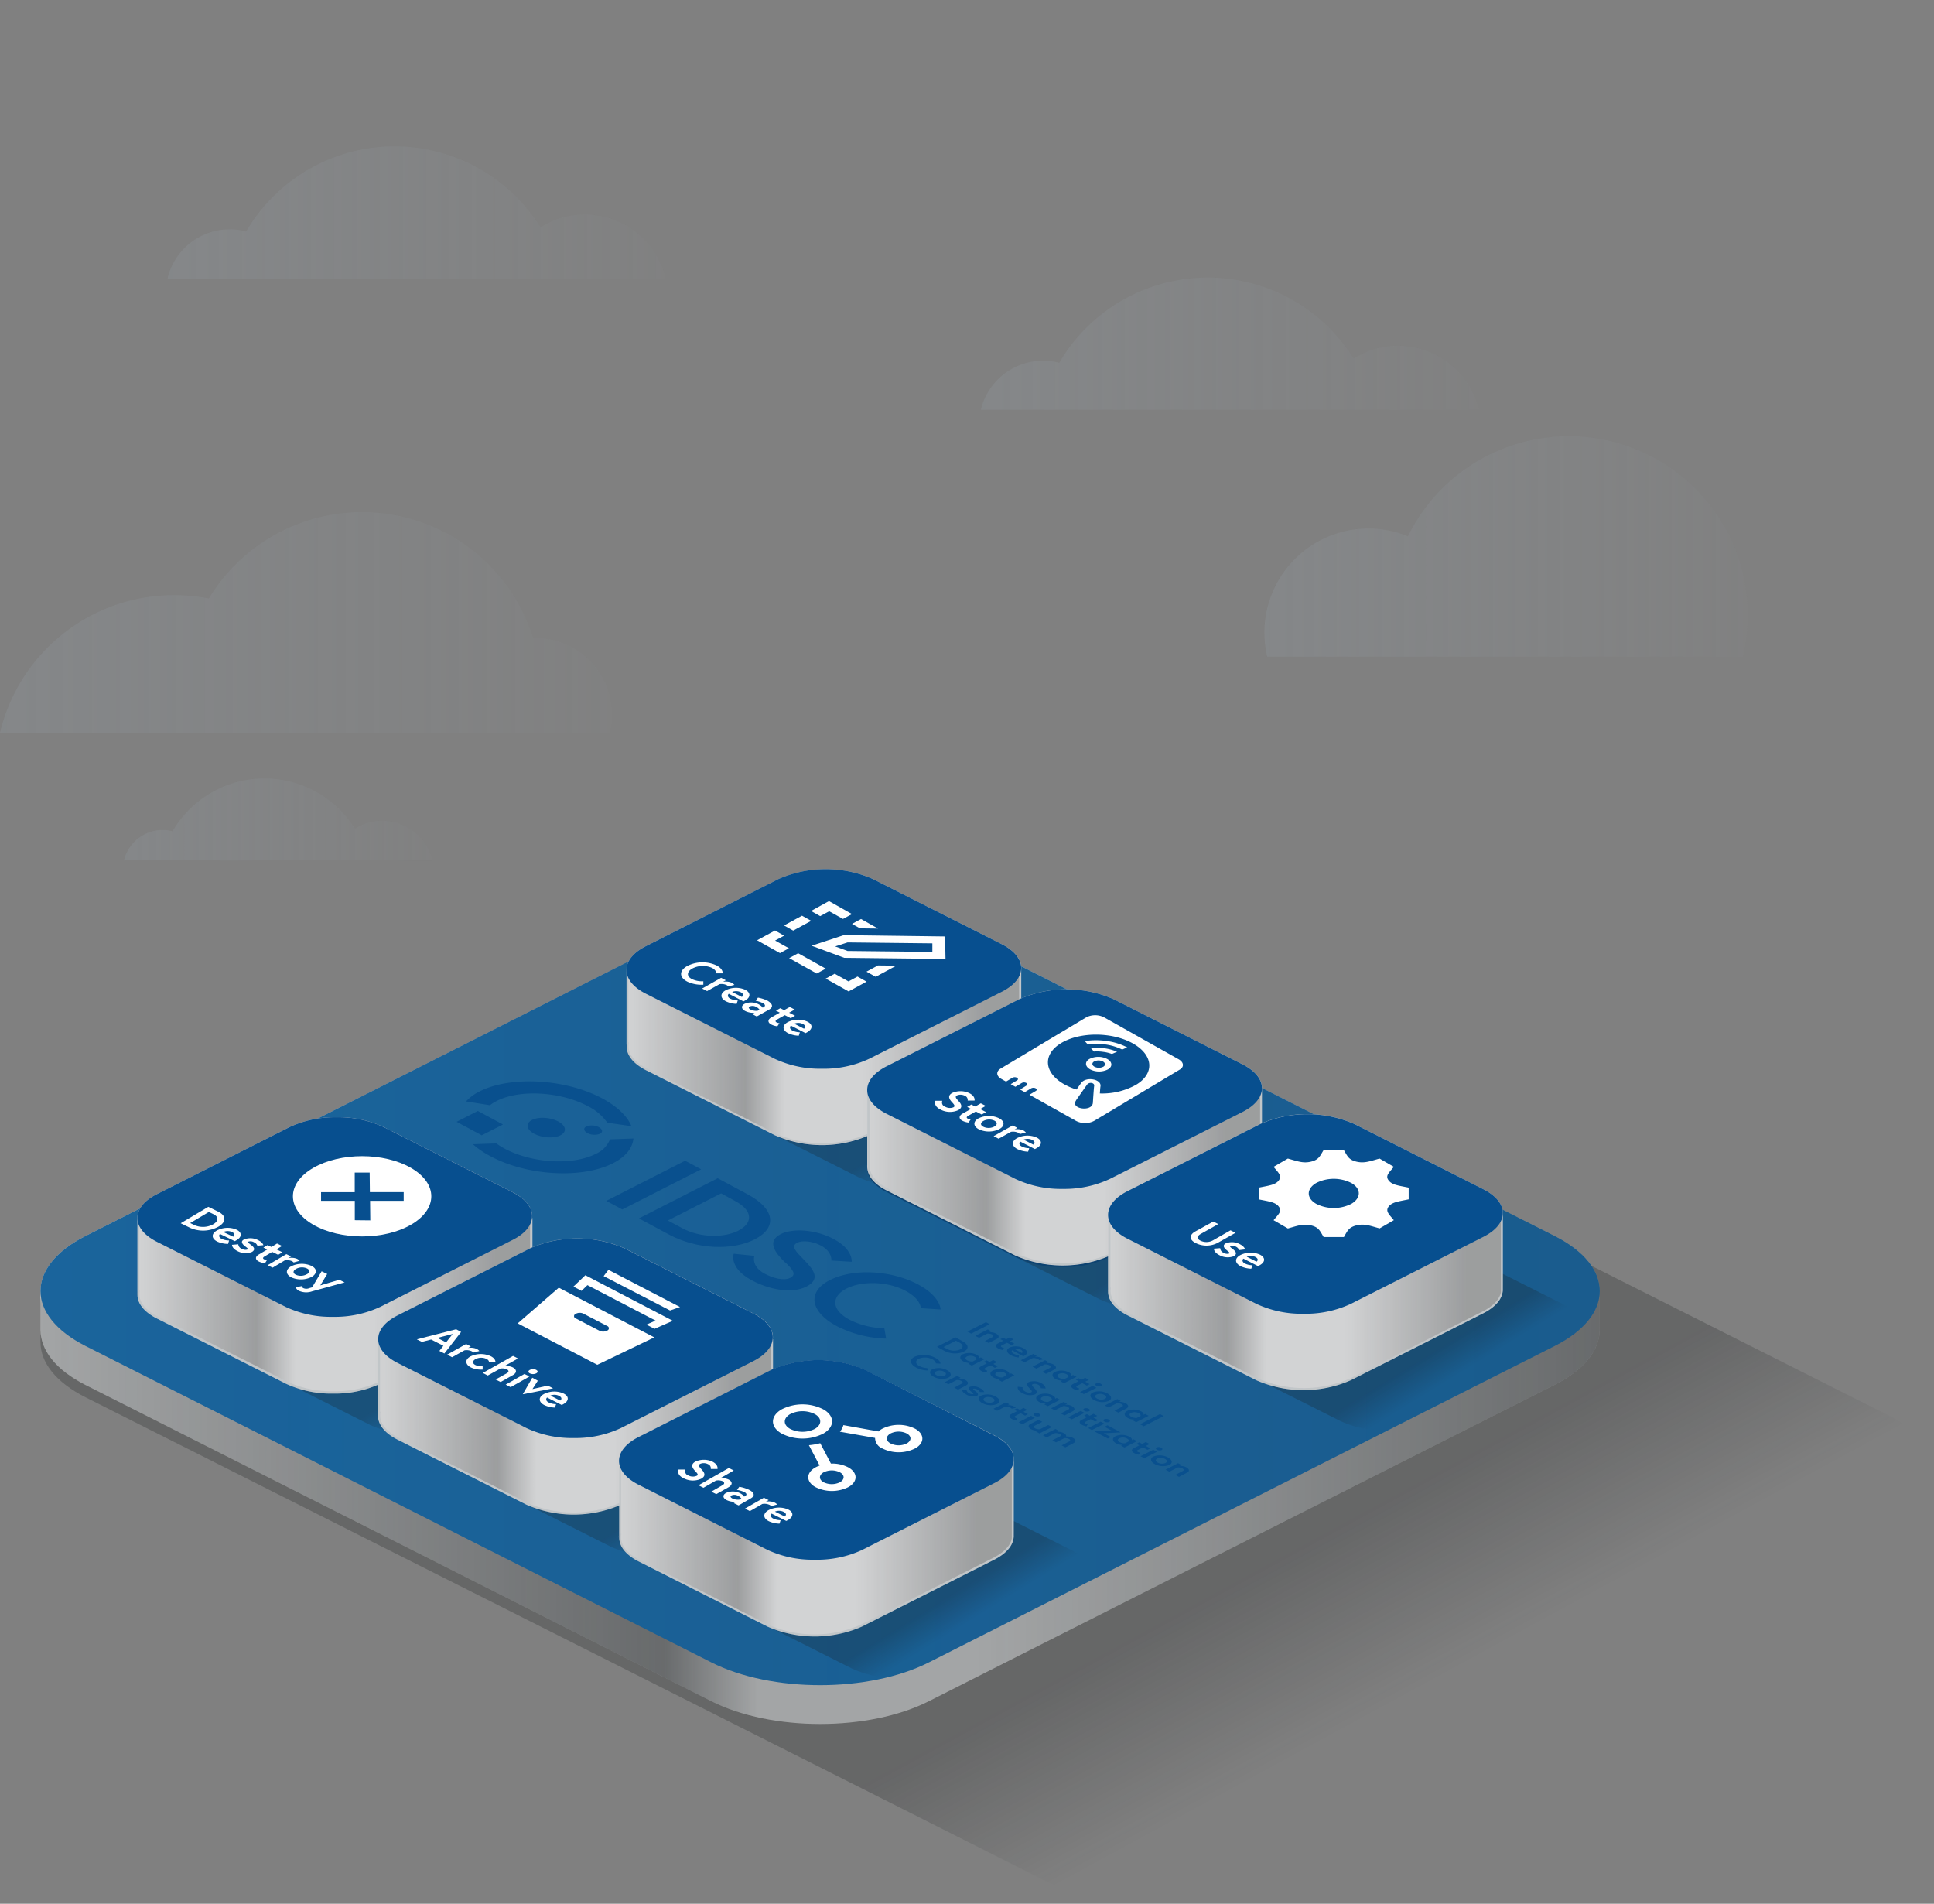 <svg xmlns="http://www.w3.org/2000/svg" xmlns:xlink="http://www.w3.org/1999/xlink" viewBox="0 0 560.52 551.7"><rect x="0" y="0" width="560.52" height="551.7" fill="#808080" stroke="none"/><defs><style>.cls-1,.cls-2,.cls-3,.cls-4,.cls-5{opacity:0.2;}.cls-1,.cls-10,.cls-13,.cls-14,.cls-15,.cls-16,.cls-17,.cls-18,.cls-2,.cls-3,.cls-4,.cls-5,.cls-7,.cls-8{isolation:isolate;}.cls-1{fill:url(#linear-gradient);}.cls-2{fill:url(#linear-gradient-2);}.cls-3{fill:url(#linear-gradient-3);}.cls-4{fill:url(#linear-gradient-4);}.cls-5{fill:url(#linear-gradient-5);}.cls-6{fill:#d2d3d4;}.cls-13,.cls-14,.cls-15,.cls-16,.cls-17,.cls-18,.cls-7{opacity:0.25;}.cls-7{fill:url(#linear-gradient-6);}.cls-8{opacity:0.42;fill:url(#linear-gradient-7);}.cls-9{fill:#1a649c;}.cls-10{opacity:0.11;fill:url(#linear-gradient-8);}.cls-11{fill:none;}.cls-12{fill:#09508e;}.cls-13{fill:url(#linear-gradient-9);}.cls-14{fill:url(#linear-gradient-10);}.cls-15{fill:url(#linear-gradient-11);}.cls-16{fill:url(#linear-gradient-12);}.cls-17{fill:url(#linear-gradient-13);}.cls-18{fill:url(#linear-gradient-14);}.cls-19{opacity:0.29;}.cls-20{fill:url(#linear-gradient-15);}.cls-21{fill:#99a4ae;}.cls-22{fill:#074f8f;}.cls-23{fill:url(#linear-gradient-16);}.cls-24{fill:url(#linear-gradient-17);}.cls-25{fill:url(#linear-gradient-18);}.cls-26{fill:url(#linear-gradient-19);}.cls-27{fill:url(#linear-gradient-20);}.cls-28{fill:#fff;}</style><linearGradient id="linear-gradient" x1="284.27" y1="-991.59" x2="428.63" y2="-991.59" gradientTransform="matrix(1, 0, 0, -1, 0.01, -892)" gradientUnits="userSpaceOnUse"><stop offset="0" stop-color="#99a4ae"/><stop offset="1" stop-color="#99a4ae" stop-opacity="0.15"/></linearGradient><linearGradient id="linear-gradient-2" x1="48.56" y1="-953.56" x2="192.92" y2="-953.56" xlink:href="#linear-gradient"/><linearGradient id="linear-gradient-3" x1="35.93" y1="-1129.46" x2="125.34" y2="-1129.46" xlink:href="#linear-gradient"/><linearGradient id="linear-gradient-4" x1="-0.01" y1="-1072.37" x2="177.43" y2="-1072.37" xlink:href="#linear-gradient"/><linearGradient id="linear-gradient-5" x1="366.45" y1="-1050.36" x2="506.56" y2="-1050.36" xlink:href="#linear-gradient"/><linearGradient id="linear-gradient-6" x1="323.91" y1="-1369.09" x2="348.94" y2="-1415.11" gradientTransform="matrix(1, 0, 0, -1, 0.01, -892)" gradientUnits="userSpaceOnUse"><stop offset="0" stop-color="#171a1c"/><stop offset="1" stop-color="#171a1c" stop-opacity="0"/></linearGradient><linearGradient id="linear-gradient-7" x1="11.73" y1="-1271.75" x2="463.63" y2="-1271.75" gradientTransform="matrix(1, 0, 0, -1, 0.01, -892)" gradientUnits="userSpaceOnUse"><stop offset="0" stop-color="#171a1c" stop-opacity="0"/><stop offset="0.4" stop-color="#171a1c"/><stop offset="0.46" stop-color="#171a1c" stop-opacity="0"/><stop offset="0.6" stop-color="#171a1c" stop-opacity="0"/><stop offset="1" stop-color="#171a1c"/></linearGradient><linearGradient id="linear-gradient-8" x1="451.41" y1="-1266.13" x2="13.06" y2="-1266.13" xlink:href="#linear-gradient-6"/><linearGradient id="linear-gradient-9" x1="263.19" y1="-1221.04" x2="268.04" y2="-1228.91" xlink:href="#linear-gradient-6"/><linearGradient id="linear-gradient-10" x1="121.45" y1="-1292.71" x2="126.3" y2="-1300.58" xlink:href="#linear-gradient-6"/><linearGradient id="linear-gradient-11" x1="191.18" y1="-1328.02" x2="196.02" y2="-1335.9" xlink:href="#linear-gradient-6"/><linearGradient id="linear-gradient-12" x1="261.05" y1="-1363.26" x2="265.9" y2="-1371.13" xlink:href="#linear-gradient-6"/><linearGradient id="linear-gradient-13" x1="332.96" y1="-1256.34" x2="337.8" y2="-1264.21" xlink:href="#linear-gradient-6"/><linearGradient id="linear-gradient-14" x1="402.72" y1="-1291.64" x2="407.56" y2="-1299.52" xlink:href="#linear-gradient-6"/><linearGradient id="linear-gradient-15" x1="40.11" y1="-1255.8" x2="154" y2="-1255.8" gradientTransform="matrix(1, 0, 0, -1, 0.01, -892)" gradientUnits="userSpaceOnUse"><stop offset="0" stop-color="#171a1c" stop-opacity="0"/><stop offset="0.3" stop-color="#171a1c"/><stop offset="0.4" stop-color="#171a1c" stop-opacity="0"/><stop offset="0.6" stop-color="#171a1c" stop-opacity="0"/><stop offset="0.91" stop-color="#171a1c"/></linearGradient><linearGradient id="linear-gradient-16" x1="109.89" y1="-1290.9" x2="223.68" y2="-1290.9" xlink:href="#linear-gradient-15"/><linearGradient id="linear-gradient-17" x1="179.63" y1="-1326.24" x2="293.42" y2="-1326.24" xlink:href="#linear-gradient-15"/><linearGradient id="linear-gradient-18" x1="181.84" y1="-1183.9" x2="295.61" y2="-1183.9" xlink:href="#linear-gradient-15"/><linearGradient id="linear-gradient-19" x1="251.6" y1="-1218.71" x2="365.36" y2="-1218.71" xlink:href="#linear-gradient-15"/><linearGradient id="linear-gradient-20" x1="321.43" y1="-1254.9" x2="435.27" y2="-1254.9" xlink:href="#linear-gradient-15"/></defs><title>idsc-ilm-graphic</title><g id="Layer_2" data-name="Layer 2"><g id="Layer_1-2" data-name="Layer 1"><g id="Layer_2-2" data-name="Layer 2"><g id="Layer_1-2-2" data-name="Layer 1-2"><g id="Layer_2-2-2" data-name="Layer 2-2"><g id="Layer_1-2-2-2" data-name="Layer 1-2-2"><g id="Layer_2-2-2-2" data-name="Layer 2-2-2"><g id="bg"><path class="cls-1" d="M405.16,100.2a24,24,0,0,0-12.84,3.71A49.83,49.83,0,0,0,307,105.13a18.53,18.53,0,0,0-22.62,13.23l-.1.4H428.64A24.16,24.16,0,0,0,405.16,100.2Z"/><path class="cls-2" d="M169.43,62.15a24,24,0,0,0-12.79,3.71,49.83,49.83,0,0,0-85.29,1.22A18.53,18.53,0,0,0,48.67,80.2v.11l-.1.4H192.93A24.16,24.16,0,0,0,169.43,62.15Z"/><path class="cls-3" d="M110.86,237.84a14.87,14.87,0,0,0-8,2.3A30.86,30.86,0,0,0,50,240.9a11.48,11.48,0,0,0-14,8.19l-.06.25h89.41A15,15,0,0,0,110.86,237.84Z"/><path class="cls-4" d="M155.13,184.9h-.6a51.92,51.92,0,0,0-94-11.45A51.88,51.88,0,0,0,0,212.35H176.83a22.31,22.31,0,0,0-21.7-27.48Z"/><path class="cls-5" d="M454.64,126.41a51.89,51.89,0,0,0-46.59,29,30.16,30.16,0,0,0-40.77,34.9H505.15a51.89,51.89,0,0,0-50.5-63.9Z"/><path class="cls-6" d="M463.64,374.13c0-5.77-4.35-11.54-13.06-15.94L269.22,266.5c-17.42-8.81-45.66-8.81-63.07,0L24.8,358.18c-8.71,4.4-13.06,10.17-13.06,16v11.26c0,5.77,4.35,11.54,13.06,15.94L206.15,493c17.42,8.81,45.66,8.81,63.07,0l181.35-91.68c8.71-4.4,13.06-10.17,13.06-16Z"/><path class="cls-7" d="M560.52,426.2c0-5.77-4.35-11.54-13.06-15.94L269.22,270.13c-17.42-8.81-45.66-8.81-63.07,0L24.8,361.82c-8.71,4.4-13.06,10.17-13.06,16V389c0,5.77,4.35,11.54,13.06,15.94L303,545.09c17.42,8.81,45.66,8.81,63.07,0l181.35-91.68c8.71-4.4,13.06-10.17,13.06-16Z"/><path class="cls-8" d="M463.64,374.13c0-5.77-4.35-11.54-13.06-15.94L269.22,266.5c-17.42-8.81-45.66-8.81-63.07,0L24.8,358.18c-8.71,4.4-13.06,10.17-13.06,16v11.26c0,5.77,4.35,11.54,13.06,15.94L206.15,493c17.42,8.81,45.66,8.81,63.07,0l181.35-91.68c8.71-4.4,13.06-10.17,13.06-16Z"/><path class="cls-9" d="M450.57,390.07,269.22,481.75c-17.42,8.81-45.66,8.81-63.07,0L24.8,390.07c-17.42-8.81-17.42-23.08,0-31.89L206.15,266.5c17.42-8.81,45.66-8.81,63.07,0l181.35,91.68C468,367,468,381.27,450.57,390.07Z"/><path class="cls-10" d="M450.57,390.07,269.22,481.75c-17.42,8.81-45.66,8.81-63.07,0L24.8,390.07c-8.71-4.4-13.06-10.17-13.06-15.94s4.35-11.54,13.06-16L206.15,266.5c17.42-8.81,45.66-8.81,63.07,0l181.35,91.68c8.71,4.4,13.06,10.17,13.06,15.94S459.28,385.67,450.57,390.07Z"/><path class="cls-11" d="M96.49,403.59a31,31,0,0,1-13.66-2.86L45.49,381.86c-3.65-1.84-5.66-4.3-5.66-6.91s2-5.06,5.66-6.91l38.42-19.42a31,31,0,0,1,13.66-2.86,31,31,0,0,1,13.66,2.86l37.33,18.87c3.65,1.84,5.66,4.3,5.66,6.91s-2,5.06-5.66,6.91l-38.41,19.42A31,31,0,0,1,96.49,403.59Z"/><path class="cls-11" d="M167.36,367.76a31,31,0,0,1-13.72-2.86L116.36,346c-7.53-3.81-7.53-10,0-13.82l38.42-19.42a34.05,34.05,0,0,1,27.33,0l37.33,18.87c3.65,1.84,5.66,4.3,5.66,6.91s-2,5.06-5.66,6.91L181,364.9A31,31,0,0,1,167.36,367.76Z"/><path class="cls-11" d="M238.23,331.93a31,31,0,0,1-13.66-2.86L187.23,310.2c-3.65-1.84-5.66-4.3-5.66-6.91s2-5.06,5.66-6.91L225.64,277A34,34,0,0,1,253,277l37.33,18.87c3.65,1.84,5.66,4.3,5.66,6.91s-2,5.06-5.66,6.91l-38.42,19.42A31,31,0,0,1,238.23,331.93Z"/><path class="cls-11" d="M166.27,438.88A31,31,0,0,1,152.64,436l-37.33-18.87c-7.53-3.81-7.53-10,0-13.82l38.33-19.41a34,34,0,0,1,27.33,0l37.33,18.87c3.65,1.84,5.66,4.3,5.66,6.91s-2,5.06-5.66,6.91L179.94,436A31,31,0,0,1,166.27,438.88Z"/><path class="cls-11" d="M237.14,403a31,31,0,0,1-13.66-2.86l-37.33-18.83c-3.65-1.84-5.66-4.3-5.66-6.91s2-5.06,5.66-6.91l38.42-19.42a34.05,34.05,0,0,1,27.33,0l37.33,18.87c3.65,1.84,5.66,4.3,5.66,6.91s-2,5.06-5.66,6.91l-38.42,19.42A31,31,0,0,1,237.14,403Z"/><path class="cls-11" d="M308,367.21a31,31,0,0,1-13.66-2.86L257,345.48c-3.65-1.84-5.66-4.3-5.66-6.91s2-5.06,5.66-6.91l38.42-19.42a34.06,34.06,0,0,1,27.33,0l37.33,18.87c3.65,1.84,5.66,4.3,5.66,6.91s-2,5.06-5.66,6.91l-38.47,19.42A31,31,0,0,1,308,367.21Z"/><path class="cls-11" d="M236.06,474.16a31,31,0,0,1-13.66-2.86l-37.33-18.87c-3.65-1.85-5.66-4.3-5.66-6.91s2-5.06,5.66-6.91l38.42-19.42a34.05,34.05,0,0,1,27.33,0l37.33,18.87c3.65,1.85,5.66,4.3,5.66,6.91s-2,5.06-5.66,6.91L249.72,471.3A31,31,0,0,1,236.06,474.16Z"/><path class="cls-11" d="M306.93,438.33a31,31,0,0,1-13.67-2.86L255.93,416.6c-3.65-1.85-5.66-4.3-5.66-6.91s2-5.06,5.66-6.91l38.42-19.42a34.05,34.05,0,0,1,27.33,0L359,402.23c3.65,1.84,5.66,4.3,5.66,6.91s-2,5.06-5.66,6.91l-38.42,19.42A31,31,0,0,1,306.93,438.33Z"/><path class="cls-11" d="M377.8,402.5a31,31,0,0,1-13.67-2.86L326.8,380.77c-3.65-1.84-5.66-4.3-5.66-6.91s2-5.06,5.66-6.91l38.42-19.42a34.05,34.05,0,0,1,27.33,0l37.33,18.87c3.65,1.84,5.66,4.3,5.66,6.91s-2,5.06-5.66,6.91l-38.42,19.42A31,31,0,0,1,377.8,402.5Z"/><path class="cls-12" d="M96.49,403.59a31,31,0,0,1-13.66-2.86L45.49,381.86c-3.65-1.84-5.66-4.3-5.66-6.91s2-5.06,5.66-6.91l38.42-19.42a31,31,0,0,1,13.66-2.86,31,31,0,0,1,13.66,2.86l37.33,18.87c3.65,1.84,5.66,4.3,5.66,6.91s-2,5.06-5.66,6.91l-38.41,19.42A31,31,0,0,1,96.49,403.59Z"/><path class="cls-12" d="M238.23,331.93a31,31,0,0,1-13.66-2.86L187.23,310.2c-3.65-1.84-5.66-4.3-5.66-6.91s2-5.06,5.66-6.91L225.64,277A34,34,0,0,1,253,277l37.33,18.87c3.65,1.84,5.66,4.3,5.66,6.91s-2,5.06-5.66,6.91l-38.42,19.42A31,31,0,0,1,238.23,331.93Z"/><path class="cls-12" d="M166.27,438.88A31,31,0,0,1,152.64,436l-37.33-18.87c-7.53-3.81-7.53-10,0-13.82l38.33-19.41a34,34,0,0,1,27.33,0l37.33,18.87c3.65,1.84,5.66,4.3,5.66,6.91s-2,5.06-5.66,6.91L179.94,436A31,31,0,0,1,166.27,438.88Z"/><path class="cls-12" d="M308,367.21a31,31,0,0,1-13.66-2.86L257,345.48c-3.65-1.84-5.66-4.3-5.66-6.91s2-5.06,5.66-6.91l38.42-19.42a34.06,34.06,0,0,1,27.33,0l37.33,18.87c3.65,1.84,5.66,4.3,5.66,6.91s-2,5.06-5.66,6.91l-38.47,19.42A31,31,0,0,1,308,367.21Z"/><path class="cls-12" d="M236.06,474.16a31,31,0,0,1-13.66-2.86l-37.33-18.87c-3.65-1.85-5.66-4.3-5.66-6.91s2-5.06,5.66-6.91l38.42-19.42a34.05,34.05,0,0,1,27.33,0l37.33,18.87c3.65,1.85,5.66,4.3,5.66,6.91s-2,5.06-5.66,6.91L249.72,471.3A31,31,0,0,1,236.06,474.16Z"/><path class="cls-12" d="M377.8,402.5a31,31,0,0,1-13.67-2.86L326.8,380.77c-3.65-1.84-5.66-4.3-5.66-6.91s2-5.06,5.66-6.91l38.42-19.42a34.05,34.05,0,0,1,27.33,0l37.33,18.87c3.65,1.84,5.66,4.3,5.66,6.91s-2,5.06-5.66,6.91l-38.42,19.42A31,31,0,0,1,377.8,402.5Z"/><polygon class="cls-12" points="285.74 383.17 286.83 383.75 281.47 386.48 280.38 385.89 285.74 383.17"/><path class="cls-12" d="M288.9,388l-2.35,1.2-1.09-.58,2.12-1.08c.52-.27.36-.58-.11-.84a2.62,2.62,0,0,0-1.32-.22l-2.4,1.22-1.09-.58,3.63-1.85,1,.55-.53.27a3.64,3.64,0,0,1,1.91.38c.83.45,1.08,1.1.21,1.55"/><path class="cls-12" d="M290.75,387.67l.84.45,1.08-.55,1.09.58-1.08.55,1.3.7-.83.42-1.3-.7-1.46.74c-.44.23-.3.44,0,.59a2,2,0,0,0,.58.18l-.35.6a4.43,4.43,0,0,1-1.27-.43c-.84-.45-1-1-.18-1.44l1.61-.82-.84-.45Z"/><path class="cls-12" d="M296.91,392.86l-.35.17-3.21-1.72c-.24.21-.21.66.47,1a4.13,4.13,0,0,0,1.55.45l-.14.64a6.54,6.54,0,0,1-2.25-.66c-1.31-.7-1.47-1.67-.41-2.21a4.82,4.82,0,0,1,4.07.19c1.18.63,1.4,1.56.28,2.13m-.77-.75c.3-.17.37-.57-.34-1a2.28,2.28,0,0,0-1.79-.19Z"/><path class="cls-12" d="M302.39,393.94l-1.21.22a1.41,1.41,0,0,0-.43-.32,2.8,2.8,0,0,0-1.45-.27l-2.37,1.21-1.09-.58,3.63-1.85,1,.56-.53.27a3.45,3.45,0,0,1,1.79.31,2.77,2.77,0,0,1,.63.46"/><path class="cls-12" d="M305.51,396.93l-2.35,1.2-1.09-.58,2.12-1.08c.52-.27.36-.58-.11-.84a2.62,2.62,0,0,0-1.32-.22l-2.4,1.22-1.09-.58,3.63-1.85,1,.55-.53.27a3.64,3.64,0,0,1,1.91.38c.83.45,1.08,1.1.21,1.55"/><path class="cls-12" d="M312,399l-3.63,1.85-1-.54.47-.24a3.63,3.63,0,0,1-1.86-.41c-1.12-.6-1.31-1.53-.19-2.1a4.8,4.8,0,0,1,4,.15c.9.48.73,1,.73,1l.47-.24Zm-2.36.06s.19-.43-.51-.8a2.54,2.54,0,0,0-2.24-.1c-.6.3-.6.78.14,1.17a3,3,0,0,0,1.52.29Z"/><path class="cls-12" d="M312.58,399.39l.84.45,1.08-.55,1.09.58-1.08.55,1.3.7-.83.42-1.3-.7-1.46.74c-.44.23-.3.44,0,.59a2,2,0,0,0,.58.18l-.35.6a4.43,4.43,0,0,1-1.27-.43c-.84-.45-1-1-.19-1.44l1.61-.82-.84-.45Z"/><path class="cls-12" d="M319,401c.4.21.45.52.11.69a1.6,1.6,0,0,1-1.32-.08c-.4-.21-.45-.52-.11-.69A1.6,1.6,0,0,1,319,401m-2.32.61,1.09.58L314.11,404l-1.09-.58Z"/><path class="cls-12" d="M321.31,406a5.09,5.09,0,0,1-4.2-.26c-1.28-.69-1.45-1.66-.39-2.2a5.07,5.07,0,0,1,4.2.26c1.28.69,1.46,1.66.39,2.2m-1.11-.59c.57-.29.59-.78-.14-1.17a2.6,2.6,0,0,0-2.24-.1c-.57.29-.59.78.14,1.17a2.6,2.6,0,0,0,2.24.1"/><path class="cls-12" d="M326.48,408.18l-2.35,1.2L323,408.8l2.12-1.08c.52-.27.36-.58-.11-.84a2.62,2.62,0,0,0-1.32-.22l-2.4,1.22-1.09-.58,3.63-1.85,1,.55-.53.27a3.64,3.64,0,0,1,1.91.38c.83.45,1.08,1.1.21,1.55"/><path class="cls-12" d="M332.92,410.3l-3.63,1.85-1-.54.47-.24a3.63,3.63,0,0,1-1.86-.41c-1.12-.6-1.31-1.53-.19-2.1a4.8,4.8,0,0,1,4,.15c.9.48.73,1,.73,1l.47-.24Zm-2.36.06s.19-.43-.51-.8a2.54,2.54,0,0,0-2.24-.1c-.6.3-.6.78.14,1.17a3,3,0,0,0,1.52.29Z"/><polygon class="cls-12" points="336.18 409.8 337.27 410.38 331.49 413.33 330.4 412.74 336.18 409.8"/><path class="cls-12" d="M279.37,391.71a6.74,6.74,0,0,1-5.82-.32l-2-1.1,5.36-2.73,2,1.1c1.85,1,2,2.26.46,3m-1.11-.59c1-.5,1-1.34-.21-2l-1-.53-3.61,1.84,1,.53a4.46,4.46,0,0,0,3.82.16"/><path class="cls-12" d="M285.32,393.9l-3.68,1.85-1-.54.47-.24a3.63,3.63,0,0,1-1.86-.41c-1.12-.6-1.31-1.53-.19-2.1a4.8,4.8,0,0,1,4,.15c.9.48.73,1,.73,1l.47-.24ZM283,394s.19-.43-.51-.8a2.54,2.54,0,0,0-2.24-.1c-.6.3-.59.78.14,1.17a3,3,0,0,0,1.52.29Z"/><path class="cls-12" d="M285.94,394.24l.84.45,1.08-.55,1.09.58-1.08.55,1.3.7-.83.42-1.3-.7-1.46.74c-.44.23-.3.44,0,.59a2,2,0,0,0,.58.18l-.35.6a4.42,4.42,0,0,1-1.27-.43c-.84-.45-1-1-.18-1.44l1.61-.82-.84-.45Z"/><path class="cls-12" d="M294,398.56l-3.63,1.85-1-.54.47-.24a3.63,3.63,0,0,1-1.86-.41c-1.12-.6-1.31-1.53-.19-2.1a4.8,4.8,0,0,1,4,.15c.9.48.73,1,.73,1L293,398Zm-2.36.06s.19-.43-.51-.8a2.54,2.54,0,0,0-2.24-.1c-.6.3-.59.78.14,1.17a3,3,0,0,0,1.52.29Z"/><path class="cls-12" d="M298.5,402.44c-.66-.64-1.28-1.43-.29-1.93a4.39,4.39,0,0,1,3.59.34c1.32.71,1.22,1.54,1.22,1.54l-1.38-.08s.08-.59-.71-1a2,2,0,0,0-1.61-.19c-.47.24-.11.58.48,1.19s1.11,1.3.13,1.79a4.39,4.39,0,0,1-3.71-.43c-1.59-.85-1.23-1.8-1.23-1.8l1.4.14s-.26.7.7,1.22a2.16,2.16,0,0,0,1.73.28c.45-.23.2-.53-.33-1"/><path class="cls-12" d="M307.22,405.66l-3.58,1.85-1-.54.47-.24a3.63,3.63,0,0,1-1.86-.41c-1.12-.6-1.31-1.53-.19-2.1a4.8,4.8,0,0,1,4,.15c.9.48.73,1,.73,1l.47-.24Zm-2.36.06s.19-.43-.51-.8a2.54,2.54,0,0,0-2.24-.1c-.6.3-.59.78.14,1.17a3,3,0,0,0,1.52.29Z"/><path class="cls-12" d="M310.87,409l-2.35,1.2-1.09-.58,2.12-1.08c.52-.27.36-.58-.11-.84a2.62,2.62,0,0,0-1.32-.22l-2.4,1.22-1.09-.58,3.63-1.85,1,.55-.53.27a3.64,3.64,0,0,1,1.91.38c.83.45,1.08,1.1.21,1.55"/><path class="cls-12" d="M315.54,408.27c.4.21.45.52.11.69a1.6,1.6,0,0,1-1.32-.08c-.4-.21-.45-.52-.11-.69a1.6,1.6,0,0,1,1.32.08m-2.32.61,1.09.58-3.67,1.86-1.09-.58Z"/><path class="cls-12" d="M315,409.82l.84.45,1.08-.55,1.09.58-1.08.55,1.3.7-.83.42-1.3-.7-1.43.73c-.44.23-.3.44,0,.59a2,2,0,0,0,.58.18l-.35.6a4.43,4.43,0,0,1-1.27-.43c-.83-.45-1-1-.18-1.44l1.61-.82-.84-.45Z"/><path class="cls-12" d="M321.35,411.39c.4.21.45.52.11.69a1.6,1.6,0,0,1-1.32-.08c-.4-.21-.45-.52-.11-.69a1.6,1.6,0,0,1,1.32.08M319,412l1.09.58-3.63,1.85-1.09-.58Z"/><polygon class="cls-12" points="324.8 415.1 319.9 415.36 321.93 416.45 321.08 416.89 317.19 414.81 322.09 414.54 320.12 413.48 320.97 413.04 324.8 415.1"/><path class="cls-12" d="M329.53,417.64l-3.63,1.85-1-.54.47-.24a3.63,3.63,0,0,1-1.86-.41c-1.12-.6-1.31-1.53-.19-2.1a4.8,4.8,0,0,1,4,.15c.9.48.73,1,.73,1l.47-.24Zm-2.36.06s.19-.43-.51-.8a2.54,2.54,0,0,0-2.24-.1c-.6.3-.59.78.14,1.17a3,3,0,0,0,1.52.29Z"/><path class="cls-12" d="M330.16,418l.84.45,1.08-.55,1.09.58-1.08.55,1.3.7-.83.42-1.3-.7-1.46.74c-.44.23-.3.44,0,.59a2,2,0,0,0,.58.18l-.35.6a4.43,4.43,0,0,1-1.27-.43c-.83-.45-1-1-.18-1.44l1.61-.82-.84-.45Z"/><path class="cls-12" d="M336.55,419.54c.4.21.45.52.11.69a1.6,1.6,0,0,1-1.32-.08c-.4-.21-.45-.52-.11-.69a1.6,1.6,0,0,1,1.32.08m-2.32.61,1.09.58-3.68,1.86-1.09-.58Z"/><path class="cls-12" d="M338.89,424.56a5.09,5.09,0,0,1-4.2-.26c-1.28-.69-1.45-1.66-.39-2.2a5.07,5.07,0,0,1,4.2.26c1.28.69,1.46,1.66.39,2.2m-1.11-.59c.57-.29.59-.78-.14-1.17a2.6,2.6,0,0,0-2.24-.1c-.57.29-.59.78.14,1.17a2.59,2.59,0,0,0,2.24.1"/><path class="cls-12" d="M344,426.77,341.7,428l-1.09-.58,2.12-1.08c.52-.27.36-.58-.11-.84a2.62,2.62,0,0,0-1.32-.22l-2.4,1.22-1.09-.58,3.63-1.89,1,.55-.53.27a3.64,3.64,0,0,1,1.91.38c.83.45,1.08,1.1.21,1.55"/><path class="cls-12" d="M268.75,396.47l.12.7a7.78,7.78,0,0,1-3.35-.85c-1.83-1-2-2.33-.45-3.14a7.08,7.08,0,0,1,6,.32c1.53.82,1.51,1.69,1.51,1.69l-1.34-.09s0-.61-1-1.17a4.77,4.77,0,0,0-4-.16c-1,.53-1,1.44.2,2.11a5.51,5.51,0,0,0,2.37.59"/><path class="cls-12" d="M274.79,399.3a5.09,5.09,0,0,1-4.15-.3c-1.28-.69-1.45-1.66-.39-2.2a5.07,5.07,0,0,1,4.2.26c1.28.69,1.46,1.66.39,2.2m-1.11-.59c.57-.29.59-.78-.14-1.17a2.59,2.59,0,0,0-2.24-.1c-.57.29-.59.78.14,1.17a2.59,2.59,0,0,0,2.24.1"/><path class="cls-12" d="M280,401.51l-2.35,1.2-1.09-.58,2.12-1.13c.52-.26.36-.58-.11-.84a2.62,2.62,0,0,0-1.32-.22l-2.39,1.22-1.09-.58,3.63-1.85,1,.55-.53.27a3.64,3.64,0,0,1,1.91.38c.83.45,1.08,1.1.21,1.55"/><path class="cls-12" d="M280.11,402.76a1.35,1.35,0,0,0,.78,1A1.59,1.59,0,0,0,282,404c.24-.12.08-.25-.46-.66-.7-.54-1.14-1.09-.45-1.44a3.7,3.7,0,0,1,3,.42,2.38,2.38,0,0,1,1.17,1.09H284a1.69,1.69,0,0,0-.76-.73,1.56,1.56,0,0,0-1.12-.24c-.22.11,0,.3.61.75s1.07,1,.32,1.37a3.78,3.78,0,0,1-3-.44c-1.26-.68-1.28-1.38-1.28-1.38Z"/><path class="cls-12" d="M288.94,406.9a5.09,5.09,0,0,1-4.2-.26c-1.28-.69-1.45-1.66-.39-2.2a5.07,5.07,0,0,1,4.2.26c1.28.69,1.46,1.66.39,2.2m-1.11-.59c.57-.29.59-.78-.14-1.17a2.59,2.59,0,0,0-2.24-.1c-.57.29-.59.78.14,1.17a2.6,2.6,0,0,0,2.24.1"/><path class="cls-12" d="M294.43,408l-1.21.22a1.42,1.42,0,0,0-.43-.32,2.8,2.8,0,0,0-1.45-.27L289,408.84l-1.09-.58,3.63-1.85,1,.56-.53.27a3.45,3.45,0,0,1,1.79.31,2.77,2.77,0,0,1,.63.46"/><path class="cls-12" d="M294.77,408.13l.84.45,1-.58,1.09.58-1.08.55,1.3.7-.83.42-1.3-.7-1.46.75c-.44.23-.3.44,0,.59a2,2,0,0,0,.58.18l-.35.6a4.44,4.44,0,0,1-1.27-.43c-.83-.45-1-1-.18-1.44l1.61-.82-.84-.45Z"/><path class="cls-12" d="M301.16,409.7c.4.21.45.52.11.69a1.6,1.6,0,0,1-1.32-.08c-.4-.21-.45-.52-.11-.69a1.6,1.6,0,0,1,1.32.08m-2.32.61,1.09.58-3.63,1.85-1.09-.58Z"/><path class="cls-12" d="M298.64,412.67l2.35-1.2,1.09.58-2.1,1.07c-.54.27-.47.55.09.85a2.61,2.61,0,0,0,1.3.23l2.42-1.23,1.09.58-3.63,1.85-1-.55.53-.27a3.79,3.79,0,0,1-1.91-.38c-.83-.44-1.08-1.1-.21-1.55"/><path class="cls-12" d="M311.1,418.25l-2.33,1.19-1.09-.58,2.1-1.07c.5-.25.54-.51,0-.8a2.51,2.51,0,0,0-1.31-.22l-2.4,1.22-1.09-.58,2.1-1.07c.5-.25.54-.51,0-.8a2.51,2.51,0,0,0-1.31-.22l-2.4,1.22-1.09-.58,3.63-1.85,1,.55-.53.27a3.66,3.66,0,0,1,1.89.37c1,.56.7,1,.7,1a3.67,3.67,0,0,1,2,.41c.87.47,1,1.07.12,1.51"/><path class="cls-12" d="M183.57,329.94l-6.78.24a7.76,7.76,0,0,1-4.15,4.22c-6.67,3.4-18.48,2.71-26.38-1.53a20.7,20.7,0,0,1-2.41-1.51l-6.79.24a25,25,0,0,0,5,3.42c10.6,5.75,26.6,6.67,35.6,2.08,3.72-1.89,5.66-4.43,5.92-7.17"/><path class="cls-12" d="M161.8,325c2.28,1.22,2.57,3,.65,4s-5.33.78-7.62-.44-2.57-3-.65-4,5.33-.78,7.62.44"/><path class="cls-12" d="M142,320.29a11.39,11.39,0,0,1,2-1.25c6.67-3.4,18.48-2.71,26.38,1.53a14.69,14.69,0,0,1,5.62,4.79l7,1c-1.16-2.81-4-5.63-8.37-8C164,312.63,148,311.7,139,316.29a13.44,13.44,0,0,0-3.94,2.9Z"/><path class="cls-12" d="M173.57,326.66c1.09.59,1.23,1.44.31,1.91a4.44,4.44,0,0,1-3.64-.21c-1.09-.59-1.23-1.44-.31-1.91a4.44,4.44,0,0,1,3.64.21"/><polygon class="cls-12" points="138.48 321.96 145.77 325.88 139.62 329.01 132.33 325.1 138.48 321.96"/><polygon class="cls-12" points="198.56 336.37 203.2 338.87 180.35 350.5 175.71 348.01 198.56 336.37"/><path class="cls-12" d="M218.74,359.16c-6.59,3.36-16.92,2.87-24.81-1.37l-8.75-4.7L208,341.45l8.75,4.7c7.89,4.24,8.56,9.65,2,13M214,356.62c4.18-2.13,4.37-5.71-.89-8.54L209,345.84l-15.44,7.86,4.18,2.24c5.26,2.83,12.15,2.8,16.29.69"/><path class="cls-12" d="M227.54,365.86c-2.81-2.74-5.47-6.08-1.23-8.24,3.23-1.65,9.87-1.46,15.33,1.46,5.65,3,5.2,6.58,5.2,6.58l-5.89-.36s.33-2.52-3-4.33c-2.32-1.25-5.35-1.61-6.88-.83-2,1-.48,2.47,2.06,5.07,2.83,2.89,4.71,5.53.57,7.65s-10.7.92-15.81-1.83c-6.77-3.64-5.24-7.7-5.24-7.7l6,.61s-1.11,3,3,5.19c2.32,1.25,5.51,2.14,7.37,1.19s.87-2.27-1.4-4.47"/><path class="cls-12" d="M256.3,384.92l.52,3a33.2,33.2,0,0,1-14.29-3.61c-7.82-4.2-8.68-10-1.92-13.39s17.74-2.84,25.55,1.35c6.5,3.49,6.43,7.21,6.43,7.21l-5.71-.37s.08-2.59-4.38-5c-5.34-2.87-12.77-2.93-17.18-.68s-4.48,6.13.86,9a23.51,23.51,0,0,0,10.12,2.5"/><path class="cls-13" d="M262.45,344a31,31,0,0,1-13.66-2.86l-61.55-31c-3.65-1.85-5.66-4.3-5.66-6.91s2-5.06,5.66-6.91L225.64,277A34,34,0,0,1,253,277l61.55,31c3.65,1.85,5.66,4.3,5.66,6.91s-2,5.06-5.66,6.91L276.1,341.24A31,31,0,0,1,262.45,344Z"/><path class="cls-14" d="M120.71,415.7a31,31,0,0,1-13.66-2.86l-61.55-31c-3.65-1.85-5.66-4.3-5.66-6.91s2-5.06,5.66-6.91L83.92,348.6a31,31,0,0,1,13.66-2.86,31,31,0,0,1,13.66,2.86l61.55,31c3.65,1.85,5.66,4.3,5.66,6.91s-2,5.06-5.66,6.91l-38.42,19.42A31,31,0,0,1,120.71,415.7Z"/><path class="cls-15" d="M190.49,451a31,31,0,0,1-13.66-2.86l-61.55-31c-3.65-1.85-5.66-4.3-5.66-6.91s2-5.06,5.66-6.91l38.36-19.42a34.05,34.05,0,0,1,27.33,0l61.55,31c3.65,1.85,5.66,4.3,5.66,6.91s-2,5.06-5.66,6.91L204.1,448.14A31,31,0,0,1,190.49,451Z"/><path class="cls-16" d="M260.28,486.27a24.63,24.63,0,0,1-3.23-.14,28.84,28.84,0,0,1-10.4-2.72l-61.55-31c-3.65-1.85-5.66-4.3-5.66-6.91s2-5.06,5.66-6.91l38.42-19.42a34.05,34.05,0,0,1,27.33,0l61.55,31c3.65,1.85,5.66,4.3,5.66,6.91s-2,5.06-5.66,6.91l-38.45,19.42A31,31,0,0,1,260.28,486.27Z"/><path class="cls-17" d="M332.24,379.33a31,31,0,0,1-13.66-2.86l-61.55-31c-3.65-1.85-5.66-4.3-5.66-6.91s2-5.06,5.66-6.91l38.42-19.42a34.05,34.05,0,0,1,27.33,0l61.55,31c3.65,1.85,5.66,4.3,5.66,6.91s-2,5.06-5.66,6.91l-38.42,19.42A31,31,0,0,1,332.24,379.33Z"/><path class="cls-18" d="M402,414.61a31,31,0,0,1-13.66-2.86l-61.55-31c-3.65-1.85-5.66-4.3-5.66-6.91s2-5.06,5.66-6.91l38.42-19.42a34.05,34.05,0,0,1,27.33,0l61.55,31c3.65,1.85,5.66,4.3,5.66,6.91s-2,5.06-5.66,6.91l-38.47,19.42A31,31,0,0,1,402,414.61Z"/><path class="cls-6" d="M154.23,352.42c0-2.61-2-5.06-5.66-6.91l-37.33-18.87a31,31,0,0,0-13.66-2.86,31,31,0,0,0-13.66,2.86L45.49,346.06c-3.65,1.85-5.66,4.3-5.66,6.91v21.65h0a5,5,0,0,0,0,.55V352.42h0V353h0v21.65h0a5,5,0,0,0,0,.55c0,2.61,2,5.06,5.66,6.91L82.87,401a31,31,0,0,0,13.66,2.86A31,31,0,0,0,110.2,401l38.44-19.45c3.65-1.85,5.66-4.3,5.66-6.91V353h-.05v-.55h0v22.74h-.05a5,5,0,0,0,.05-.55V353h-.05A5.06,5.06,0,0,0,154.23,352.42Z"/><g class="cls-19"><path class="cls-20" d="M96.49,403.51A30.69,30.69,0,0,1,83,400.68L45.64,381.8c-3.54-1.79-5.49-4.15-5.49-6.64a3.1,3.1,0,0,1,0-.36l.06-.48h-.09V352.57l0-.45h0c.39-2.17,2.3-4.21,5.42-5.79L84,326.91a30.69,30.69,0,0,1,13.53-2.83,30.7,30.7,0,0,1,13.53,2.83l37.33,18.87c3.54,1.79,5.49,4.15,5.49,6.64v.84H154v21.35a2.82,2.82,0,0,1,0,.36l-.06.49h0c-.39,2.17-2.3,4.21-5.42,5.79L110.1,400.67A30.71,30.71,0,0,1,96.49,403.51Z"/><path class="cls-21" d="M97.57,324.39a30.4,30.4,0,0,1,13.39,2.8l37.33,18.87c3.44,1.74,5.33,4,5.32,6.38v.48l-.07.68h.1v21a2.45,2.45,0,0,1,0,.31v.49c-.38,2.07-2.23,4-5.25,5.56L110,400.38a30.4,30.4,0,0,1-13.39,2.8,30.39,30.39,0,0,1-13.39-2.8L45.76,381.53c-3.44-1.74-5.33-4-5.33-6.37a2.44,2.44,0,0,1,0-.32v-.17l.07-.68h-.12V352.88a2.59,2.59,0,0,1,0-.26v-.45c.38-2.07,2.23-4,5.25-5.56L84,327.19a30.38,30.38,0,0,1,13.39-2.8m0-.61a31,31,0,0,0-13.66,2.86L45.49,346.06c-3.39,1.72-5.37,4-5.63,6.36h0V353h0v21.65h0a5,5,0,0,0,0,.55c0,2.61,2,5.06,5.66,6.91L82.85,401a31,31,0,0,0,13.66,2.86A31,31,0,0,0,110.18,401l38.46-19.45c3.39-1.72,5.37-4,5.63-6.36h0a5.07,5.07,0,0,0,.05-.55h0V353h-.05v-.55c0-2.61-2-5.06-5.66-6.91l-37.37-18.87a31,31,0,0,0-13.66-2.86ZM39.73,352.42h0V353h0a5.06,5.06,0,0,1,0-.55Zm114.37,0a5,5,0,0,1-.05.55h.05Zm0,22.2h0a5.07,5.07,0,0,1,0,.55h0Zm-114.34,0h0v.55A5,5,0,0,1,39.76,374.62Z"/></g><path class="cls-22" d="M96.49,381.61a31,31,0,0,1-13.66-2.86L45.49,359.88c-3.65-1.85-5.66-4.3-5.66-6.91s2-5.06,5.66-6.91l38.42-19.42a31,31,0,0,1,13.66-2.86,31,31,0,0,1,13.66,2.86l37.33,18.87c3.65,1.85,5.66,4.3,5.66,6.91s-2,5.06-5.66,6.91l-38.41,19.42A31,31,0,0,1,96.49,381.61Z"/><path class="cls-6" d="M224,387.55c0-2.61-2-5.06-5.66-6.91L181,361.77a34.06,34.06,0,0,0-27.33,0l-38.42,19.42c-3.64,1.81-5.64,4.3-5.64,6.91v21.65h0a5,5,0,0,0-.05.55V387.55h.05v.55h0v21.65h0a5,5,0,0,0-.05.55c0,2.61,2,5.06,5.66,6.91l37.39,18.86a34.06,34.06,0,0,0,27.33,0l38.42-19.42c3.65-1.85,5.66-4.3,5.66-6.91V388.1h0v-.55h0v22.74h-.05a5,5,0,0,0,.05-.55V388.1h-.05A5.06,5.06,0,0,0,224,387.55Z"/><g class="cls-19"><path class="cls-23" d="M166.28,438.63a30.69,30.69,0,0,1-13.53-2.83l-37.33-18.87c-3.54-1.79-5.49-4.15-5.49-6.64a2.89,2.89,0,0,1,0-.36l.06-.48h-.09V387.7l.05-.45h0c.39-2.17,2.3-4.21,5.42-5.79L153.84,362a33.75,33.75,0,0,1,27.05,0l37.33,18.87c3.54,1.79,5.49,4.15,5.49,6.64v.84h.09V409.7a2.82,2.82,0,0,1,0,.36l-.06.49h0c-.39,2.17-2.3,4.21-5.42,5.79L179.81,435.8A30.71,30.71,0,0,1,166.28,438.63Z"/><path class="cls-21" d="M167.36,359.51a30.4,30.4,0,0,1,13.39,2.8l37.33,18.87c3.44,1.74,5.33,4,5.32,6.38V388l-.07.68h.12v21a2.45,2.45,0,0,1,0,.31v.49c-.38,2.07-2.23,4-5.25,5.56l-38.56,19.49a33.46,33.46,0,0,1-26.78,0l-37.32-18.87c-3.44-1.74-5.33-4-5.33-6.37a2.44,2.44,0,0,1,0-.32v-.17l.07-.68h-.12V388a2.59,2.59,0,0,1,0-.26v-.45c.38-2.07,2.23-4,5.25-5.56l38.42-19.42a30.38,30.38,0,0,1,13.39-2.8m0-.61a31,31,0,0,0-13.66,2.86l-38.42,19.42c-3.39,1.72-5.37,4-5.63,6.36h0v.55h0v21.65h.13a5,5,0,0,0-.05.55c0,2.61,2,5.06,5.66,6.91l37.39,18.87a34.06,34.06,0,0,0,27.33,0l38.42-19.42c3.39-1.72,5.37-4,5.63-6.36h0a5.07,5.07,0,0,0,.05-.55h0V388.1H224v-.55c0-2.61-2-5.06-5.66-6.91L181,361.77a31,31,0,0,0-13.66-2.86Zm-57.71,28.64h0v.55h0A5.06,5.06,0,0,1,109.51,387.54Zm114.37,0a5,5,0,0,1-.05.55h.05Zm0,22.2h0a5.07,5.07,0,0,1,0,.55h0Zm-114.34,0h.1v.55a5,5,0,0,1,.05-.55Z"/></g><path class="cls-22" d="M166.28,416.74a31,31,0,0,1-13.64-2.86L115.28,395c-3.65-1.85-5.66-4.3-5.66-6.91s2-5.06,5.66-6.91l38.36-19.41a34.05,34.05,0,0,1,27.33,0l37.33,18.87c3.65,1.85,5.66,4.3,5.66,6.91s-2,5.06-5.66,6.91l-38.42,19.42A31,31,0,0,1,166.28,416.74Z"/><path class="cls-6" d="M293.8,422.86c0-2.61-2-5.06-5.66-6.91l-37.33-18.87a34.06,34.06,0,0,0-27.33,0L185.07,416.5c-3.65,1.85-5.66,4.3-5.66,6.91v21.65h.05a5,5,0,0,0-.05.55V422.86h.05v.55h0v21.65h.05a5,5,0,0,0-.05.55c0,2.61,2,5.06,5.66,6.91l37.33,18.87a34.06,34.06,0,0,0,27.33,0L288.14,452c3.65-1.85,5.66-4.3,5.66-6.91V423.41h0v-.55h0V445.6h0a5,5,0,0,0,0-.55V423.41h0A4.7,4.7,0,0,0,293.8,422.86Z"/><g class="cls-19"><path class="cls-24" d="M236.06,473.94a30.69,30.69,0,0,1-13.53-2.83L185.2,452.24c-3.54-1.79-5.49-4.15-5.49-6.64a3.1,3.1,0,0,1,0-.36l.06-.48h-.13V423.31a2.84,2.84,0,0,1,0-.29l.05-.46h0c.39-2.17,2.3-4.21,5.42-5.79l38.53-19.42a33.75,33.75,0,0,1,27,0L288,416.22c3.54,1.79,5.49,4.15,5.49,6.64v.86h.18v21.34a2.79,2.79,0,0,1,0,.36l-.06.49h0c-.39,2.17-2.3,4.21-5.42,5.79l-38.42,19.42A30.71,30.71,0,0,1,236.06,473.94Z"/><path class="cls-21" d="M237.14,394.82a30.4,30.4,0,0,1,13.39,2.8l37.33,18.87c3.44,1.74,5.33,4,5.33,6.38v.49l-.07.68h.12v21a2.45,2.45,0,0,1,0,.31v.49c-.38,2.07-2.23,4-5.25,5.56l-38.54,19.45a33.46,33.46,0,0,1-26.78,0L185.34,452c-3.44-1.74-5.33-4-5.33-6.37a2.43,2.43,0,0,1,0-.32v-.17l.07-.68H180V423.31a2.59,2.59,0,0,1,0-.26v-.44c.38-2.07,2.23-4,5.25-5.56l38.43-19.42a30.38,30.38,0,0,1,13.39-2.8m0-.61a31,31,0,0,0-13.66,2.86l-38.3,19.42c-3.39,1.72-5.37,4-5.63,6.36h0v.55h0v21.65h.05a5.06,5.06,0,0,0-.05.55c0,2.61,2,5.06,5.66,6.91l37.33,18.87a34.06,34.06,0,0,0,27.33,0L288.14,452c3.39-1.72,5.37-4,5.63-6.36h0a5.07,5.07,0,0,0,0-.55h0V423.41h0v-.55c0-2.61-2-5.06-5.66-6.91l-37.33-18.87a31,31,0,0,0-13.66-2.86Zm-57.76,28.64h0v.55h0A5.06,5.06,0,0,1,179.31,422.86Zm114.37,0a5,5,0,0,1,0,.55h0Zm0,22.2h0a5,5,0,0,1,0,.55h0Zm-114.34,0h-.05v.55a5,5,0,0,1,.09-.55Z"/></g><path class="cls-22" d="M236.06,452a31,31,0,0,1-13.66-2.86l-37.33-18.87c-3.65-1.85-5.66-4.3-5.66-6.91s2-5.06,5.66-6.91L223.49,397a34.05,34.05,0,0,1,27.33,0l37.32,19c3.65,1.85,5.66,4.3,5.66,6.91s-2,5.06-5.66,6.91l-38.42,19.42A31,31,0,0,1,236.06,452Z"/><path class="cls-6" d="M296,280.53c0-2.61-2-5.06-5.66-6.91L253,254.75a34.06,34.06,0,0,0-27.33,0l-38.42,19.42c-3.65,1.85-5.66,4.3-5.66,6.91v21.65h.07a5,5,0,0,0-.05.55V280.52h.05v.55h0v21.65h0a5,5,0,0,0-.05.55c0,2.61,2,5.06,5.66,6.91L224.57,329a34.06,34.06,0,0,0,27.33,0l38.42-19.42c3.65-1.85,5.66-4.3,5.66-6.91v-21.6h0v-.55h0v22.74h0a5,5,0,0,0,0-.55V281.07h0A5.06,5.06,0,0,0,296,280.53Z"/><g class="cls-19"><path class="cls-25" d="M238.23,331.61a30.69,30.69,0,0,1-13.53-2.83L187.37,309.9c-3.54-1.79-5.49-4.15-5.49-6.64a3.1,3.1,0,0,1,0-.36l.06-.48h-.09V280.7l.05-.45h0c.39-2.17,2.3-4.21,5.42-5.79L225.79,255a33.76,33.76,0,0,1,27,0l37.33,18.87c3.54,1.79,5.49,4.15,5.49,6.64v.84h0V302.7a2.82,2.82,0,0,1,0,.36l-.06.49h0c-.39,2.17-2.3,4.21-5.42,5.79l-38.42,19.42A30.71,30.71,0,0,1,238.23,331.61Z"/><path class="cls-21" d="M239.31,252.49a30.4,30.4,0,0,1,13.39,2.8L290,274.16c3.44,1.74,5.33,4,5.32,6.38V281l-.07.68h.12v21a2.5,2.5,0,0,1,0,.32v.49c-.38,2.07-2.23,4-5.25,5.56l-38.51,19.46a33.46,33.46,0,0,1-26.78,0l-37.32-18.87c-3.44-1.74-5.33-4-5.33-6.37a2.43,2.43,0,0,1,0-.32v-.17l.07-.68h-.12V281a2.58,2.58,0,0,1,0-.26v-.45c.38-2.07,2.23-4,5.26-5.56l38.42-19.42a30.38,30.38,0,0,1,13.39-2.8m0-.61a31,31,0,0,0-13.59,2.84l-38.42,19.42c-3.39,1.72-5.37,4-5.63,6.36h0v.55h0v21.65h.05a5.06,5.06,0,0,0-.05.55c0,2.61,2,5.06,5.66,6.91L224.57,329a34.06,34.06,0,0,0,27.33,0l38.42-19.42c3.39-1.72,5.37-4,5.63-6.36h0a5,5,0,0,0,0-.55h0v-21.6h0v-.55c0-2.61-2-5.06-5.66-6.91L253,254.74a31,31,0,0,0-13.66-2.86Zm-57.71,28.64h0v.55h0A5.06,5.06,0,0,1,181.49,280.54Zm114.37,0a5.09,5.09,0,0,1,0,.55h0Zm0,22.2h0a5,5,0,0,1,0,.55h0Zm-114.34,0h-.05v.55A5,5,0,0,1,181.52,302.74Z"/></g><path class="cls-22" d="M238.23,309.72a31,31,0,0,1-13.66-2.86L187.23,288c-3.65-1.85-5.66-4.3-5.66-6.91s2-5.06,5.66-6.91l38.41-19.44a34,34,0,0,1,27.33,0l37.33,18.87c3.65,1.85,5.66,4.3,5.66,6.91s-2,5.06-5.66,6.91l-38.42,19.42A31,31,0,0,1,238.23,309.72Z"/><path class="cls-6" d="M365.76,315.35c0-2.61-2-5.06-5.66-6.91l-37.33-18.87a34.06,34.06,0,0,0-27.33,0L257,309c-3.65,1.85-5.66,4.3-5.66,6.91v21.65h0a5,5,0,0,0,0,.55V315.35h0v.55h0v21.65h0a5.06,5.06,0,0,0,0,.55c0,2.61,2,5.06,5.66,6.91l37.33,18.87a34.06,34.06,0,0,0,27.33,0l38.42-19.42c3.65-1.85,5.66-4.3,5.66-6.91V315.9h0v-.55h0V338.1h0a5,5,0,0,0,0-.55V315.9h0A5.25,5.25,0,0,0,365.76,315.35Z"/><g class="cls-19"><path class="cls-26" d="M308,366.44a30.68,30.68,0,0,1-13.53-2.83l-37.33-18.87c-3.52-1.74-5.52-4.15-5.52-6.64a2.63,2.63,0,0,1,0-.35l.06-.5h-.06V315.8a2.82,2.82,0,0,1,0-.29V315h0c.39-2.17,2.3-4.21,5.42-5.79l38.42-19.42a33.75,33.75,0,0,1,27,0l37.33,18.87c3.54,1.79,5.49,4.15,5.49,6.64V316h.08v21.42a2.63,2.63,0,0,1,0,.35l-.06.5h0c-.39,2.17-2.3,4.21-5.42,5.79l-38.46,19.45A30.69,30.69,0,0,1,308,366.44Z"/><path class="cls-21" d="M309.1,287.32a30.4,30.4,0,0,1,13.39,2.8L359.82,309c3.44,1.74,5.33,4,5.33,6.38v.48l-.07.68h.12v21a2.48,2.48,0,0,1,0,.31v.5c-.38,2.07-2.23,4-5.25,5.56l-38.42,19.42a33.46,33.46,0,0,1-26.78,0l-37.33-18.87c-3.44-1.74-5.33-4-5.33-6.37a2.42,2.42,0,0,1,0-.31v-.17h0l.07-.68H252V315.1c.38-2.07,2.23-4,5.26-5.56l38.42-19.42a30.38,30.38,0,0,1,13.39-2.8m0-.61a31,31,0,0,0-13.66,2.86L257,309c-3.39,1.72-5.37,4-5.63,6.36h0v.55h0v21.65h0a4.2,4.2,0,0,0,0,.5c0,2.61,2,5.06,5.66,6.91l37.33,18.87a34.06,34.06,0,0,0,27.33,0l38.42-19.42c3.39-1.72,5.37-4,5.63-6.36h0a5,5,0,0,0,0-.55h0V315.9h0v-.55c0-2.61-2-5.06-5.66-6.91l-37.33-18.87a31,31,0,0,0-13.66-2.86ZM251.4,315.35h0v.55h0A4.91,4.91,0,0,1,251.4,315.35Zm114.37,0a5,5,0,0,1,0,.55h0Zm0,22.2h0a5,5,0,0,1,0,.55h0Zm-114.34,0h0v.55a4.15,4.15,0,0,1,0-.5h0Z"/></g><path class="cls-22" d="M308,344.54a31,31,0,0,1-13.66-2.86L257,322.81c-3.65-1.85-5.66-4.3-5.66-6.91s2-5.06,5.66-6.91l38.42-19.42a34.05,34.05,0,0,1,27.33,0l37.33,18.87c3.65,1.85,5.66,4.3,5.66,6.91s-2,5.06-5.66,6.91l-38.47,19.42A31,31,0,0,1,308,344.54Z"/><path class="cls-6" d="M435.54,351.53c0-2.61-2-5.06-5.66-6.91l-37.33-18.88a34.06,34.06,0,0,0-27.33,0L326.8,345.16c-3.65,1.85-5.66,4.3-5.66,6.91v21.65h0a5,5,0,0,0,0,.55V351.53h0v.55h0v21.65h0a5.06,5.06,0,0,0,0,.55c0,2.61,2,5.06,5.66,6.91L364.14,400a34.06,34.06,0,0,0,27.33,0l38.42-19.42c3.65-1.85,5.66-4.3,5.66-6.91v-21.6h0v-.55h0v22.74h0a5,5,0,0,0,0-.55V352.07h0A5.06,5.06,0,0,0,435.54,351.53Z"/><g class="cls-19"><path class="cls-27" d="M377.8,402.61a30.69,30.69,0,0,1-13.53-2.83l-37.32-18.87c-3.54-1.79-5.5-4.15-5.5-6.64v-.16l.08-.68h-.09V352a2.82,2.82,0,0,1,0-.29v-.46h0c.39-2.17,2.3-4.21,5.42-5.79L365.36,326a33.75,33.75,0,0,1,27,0l37.33,18.87c3.54,1.79,5.49,4.15,5.49,6.64v.84h.09V373.7a2.6,2.6,0,0,1,0,.35l-.06.5h0c-.39,2.17-2.3,4.21-5.42,5.79l-38.42,19.42A30.7,30.7,0,0,1,377.8,402.61Z"/><path class="cls-21" d="M378.89,323.49a30.4,30.4,0,0,1,13.39,2.8l37.36,18.87c3.44,1.74,5.33,4,5.33,6.38V352l-.07.68h.1v21a2.45,2.45,0,0,1,0,.31v.49c-.38,2.07-2.23,4-5.25,5.56l-38.42,19.42a33.46,33.46,0,0,1-26.78,0l-37.33-18.87c-3.44-1.74-5.33-4-5.33-6.41V374h0v-.17l.07-.68h-.12V351.29c.38-2.07,2.23-4,5.25-5.56l38.42-19.42a30.38,30.38,0,0,1,13.39-2.8m0-.61a31,31,0,0,0-13.66,2.86l-38.42,19.42c-3.39,1.72-5.37,4-5.63,6.36h0v.55h0v21.65h0v.55c0,2.61,2,5.06,5.66,6.91L364.14,400a34.06,34.06,0,0,0,27.33,0l38.42-19.42c3.39-1.72,5.37-4,5.63-6.36h0a5.07,5.07,0,0,0,0-.55h0v-21.6h0v-.55c0-2.61-2-5.06-5.66-6.91l-37.31-18.87a31,31,0,0,0-13.66-2.86Zm-57.65,28.64h0v.55h0a5.06,5.06,0,0,1,0-.55Zm114.37,0a5,5,0,0,1,0,.55h0Zm0,22.2h0a5,5,0,0,1,0,.55h0Z"/></g><path class="cls-22" d="M377.8,380.72a31,31,0,0,1-13.66-2.86L326.81,359c-3.65-1.85-5.66-4.3-5.66-6.91s2-5.06,5.66-6.91l38.42-19.42a34.05,34.05,0,0,1,27.33,0l37.33,18.87c3.65,1.85,5.66,4.3,5.66,6.91s-2,5.06-5.66,6.91l-38.42,19.42A31,31,0,0,1,377.8,380.72Z"/><path class="cls-28" d="M325.23,304.16l1.46-.63a18.2,18.2,0,0,0-5.82-1.83,21.71,21.71,0,0,0-6.48,0l.89,1a18.63,18.63,0,0,1,5.22,0A15.75,15.75,0,0,1,325.23,304.16Z"/><path class="cls-28" d="M322.26,305.44l1.49-.64a13.37,13.37,0,0,0-3.61-1,15.61,15.61,0,0,0-4-.07l.91,1a12.5,12.5,0,0,1,2.69.1A11,11,0,0,1,322.26,305.44Z"/><path class="cls-28" d="M341.64,307,320,294.83a5.71,5.71,0,0,0-5.19,0L290,309.68c-1.37.82-1.27,2.17.22,3l1.35.76,1.86-1.11a1.43,1.43,0,0,1,1.3,0c.37.21.4.55.06.75l-1.86,1.11,1.35.76,1.86-1.11a1.43,1.43,0,0,1,1.3,0c.37.21.4.55.06.75l-1.85,1.15,1.35.76,1.86-1.11a1.43,1.43,0,0,1,1.3,0c.37.21.4.55.06.75l-1.86,1.11,13.52,7.6a5.71,5.71,0,0,0,5.19,0L341.87,310C343.25,309.23,343.14,307.88,341.64,307Zm-29.8,11.91c.77-1.13,2.72-3.89,3.22-4.58.61-.86,2.23-.55,2.06.36-.11.6-.3,3.73-.38,4.89-.19,2.73-6.57,1.82-4.9-.63Zm6.92-2.07c.07-.9.13-1.73.18-2,.39-2.11-4.19-2.94-5.59-1l-1.35,1.9a18.3,18.3,0,0,1-3.52-1.49c-6-3.36-6.37-8.74-.88-12s14.77-3.22,20.74.14,6.37,8.74.88,12a20.17,20.17,0,0,1-10.46,2.49Z"/><path class="cls-28" d="M320.91,306.9a5.71,5.71,0,0,0-5.19,0c-1.37.82-1.27,2.17.22,3a5.71,5.71,0,0,0,5.19,0C322.5,309.09,322.4,307.74,320.91,306.9Zm-3.72,2.23c-.74-.42-.79-1.09-.11-1.5a2.86,2.86,0,0,1,2.59,0c.74.42.79,1.09.11,1.5A2.86,2.86,0,0,1,317.19,309.13Z"/><path class="cls-28" d="M399.83,356l4.14-2.4c-1.36-1.66-2.49-2.56-1.54-3.9h0c1-1.34,2.86-1.51,5.84-2.13v-3.4c-3-.61-4.88-.79-5.84-2.13h0c-1-1.33.18-2.24,1.54-3.89l-4.14-2.4c-2.84.78-4.41,1.44-6.71.89h0c-2.31-.55-2.61-1.66-3.67-3.39h-5.81c-1.06,1.72-1.36,2.83-3.67,3.39s-3.87-.11-6.72-.89l-4.14,2.4c1.35,1.64,2.49,2.56,1.54,3.9s-2.92,1.53-5.84,2.13v3.4c3,.61,4.88.79,5.84,2.13h0c1,1.33-.18,2.24-1.54,3.9l4.14,2.4c2.84-.78,4.41-1.44,6.73-.89h0c2.29.55,2.59,1.65,3.65,3.38h5.86c1-1.72,1.36-2.83,3.66-3.39s3.88.11,6.72.89m-18.44-7.15c-2.83-1.64-2.83-4.31,0-6a11.29,11.29,0,0,1,10.26,0c2.83,1.64,2.83,4.31,0,6a11.29,11.29,0,0,1-10.26,0"/><path class="cls-28" d="M238.64,408.44a13.33,13.33,0,0,0-12.11,0c-3.34,1.94-3.35,5.09,0,7a13.33,13.33,0,0,0,12.11,0c3.34-1.94,3.35-5.09,0-7m-9.69,5.62c-2-1.16-2-3,0-4.22a8,8,0,0,1,7.27,0c2,1.16,2,3,0,4.22a8,8,0,0,1-7.27,0m17,11.24a10,10,0,0,0-5.13-1.15l-3.1-5.91a18.93,18.93,0,0,1-3.28.58l3.1,5.91a7.7,7.7,0,0,0-1.28.57c-2.68,1.55-2.68,4.07,0,5.62a10.67,10.67,0,0,0,9.69,0c2.68-1.55,2.68-4.07,0-5.62m-7.31,4.22c-1.34-.78-1.34-2,0-2.81a5.34,5.34,0,0,1,4.85,0c1.34.78,1.34,2,0,2.81a5.34,5.34,0,0,1-4.85,0m4.79-14.61,10.19,1.8a3.3,3.3,0,0,0,2,3,10.67,10.67,0,0,0,9.69,0c2.68-1.55,2.68-4.07,0-5.62a10.67,10.67,0,0,0-9.69,0,5.26,5.26,0,0,0-1,.74L244.43,413a5.1,5.1,0,0,1-1,1.9m19.44.56c1.34.78,1.34,2,0,2.81a5.34,5.34,0,0,1-4.85,0c-1.34-.78-1.34-2,0-2.81a5.34,5.34,0,0,1,4.85,0"/><path class="cls-28" d="M166.2,372.85l3.45-3.29L195,382.76l-5.3,2.33-2.34-1.22L190,382.7l-19.75-10.27-1.71,1.66Zm28,6.92,2.88-1L176.34,368l-1.39,1.82Zm-4.57,7.8-16.52,7.94-23.07-12,11.91-10.34Zm-13.6-2a.69.69,0,0,0-.06-1.3l-6.92-3.6a2.47,2.47,0,0,0-2.25.1.69.69,0,0,0,.06,1.3l6.92,3.6a2.47,2.47,0,0,0,2.25-.1"/><path class="cls-28" d="M119.13,338.46c-7.83-4.54-20.53-4.54-28.36,0s-7.83,11.91,0,16.45,20.53,4.54,28.36,0,7.83-11.91,0-16.45m-16.3,15.15V348H93.05v-2.51h9.76v-5.68h4.33l.06,5.66H117V348h-9.74l.06,5.66Z"/><path class="cls-28" d="M356.64,356.54l1.44.73-5.17,2.91a7,7,0,0,1-6.32.08c-2-1-1.94-2.39-.16-3.39l5.21-2.87,1.44.74-5,2.81c-1.16.65-1.34,1.4-.14,2a3.94,3.94,0,0,0,3.74-.17Z"/><path class="cls-28" d="M353.64,361.71a1.52,1.52,0,0,0,.93,1.32,2,2,0,0,0,1.58.27c.36-.2.17-.38-.53-.92-.89-.71-1.41-1.47-.37-2.06a4.86,4.86,0,0,1,4.16.28c1.28.66,1.46,1.47,1.46,1.47l-1.74.21a1.82,1.82,0,0,0-.94-1,2,2,0,0,0-1.55-.23c-.34.19,0,.43.73,1s1.34,1.32.21,2a4.94,4.94,0,0,1-4.18-.32c-1.67-.85-1.57-1.87-1.57-1.87Z"/><path class="cls-28" d="M365.15,366.63l-.53.29-4.25-2.17c-.38.33-.42,1,.48,1.44a5,5,0,0,0,2.12.48l-.32,1a7.87,7.87,0,0,1-3.07-.72c-1.73-.88-1.78-2.28-.17-3.19a6.62,6.62,0,0,1,5.74-.17C366.7,364.35,366.84,365.67,365.15,366.63Zm-1-1c.45-.28.63-.87-.31-1.36a3,3,0,0,0-2.5-.08Z"/><path class="cls-28" d="M276,319.51c-.82-.87-1.56-1.94,0-2.79a5.91,5.91,0,0,1,5,.11c1.75.9,1.45,2.12,1.45,2.12h-2a1.29,1.29,0,0,0-.82-1.4,2.67,2.67,0,0,0-2.26-.11c-.71.4-.27.86.47,1.68s1.33,1.78-.14,2.61a5.81,5.81,0,0,1-5.19-.22c-2.1-1.07-1.41-2.5-1.41-2.5h2a1.29,1.29,0,0,0,.71,1.68h.06a2.78,2.78,0,0,0,2.4.22C276.9,320.62,276.64,320.21,276,319.51Z"/><path class="cls-28" d="M281.51,320.09l1.12.57,1.63-.92,1.44.74-1.63.92,1.71.88-1.25.71-1.71-.88-2.18,1.23c-.67.38-.51.67-.12.87a2.44,2.44,0,0,0,.8.2l-.61.91a5.21,5.21,0,0,1-1.73-.5c-1.1-.56-1.17-1.43,0-2.09l2.44-1.37-1.12-.57Z"/><path class="cls-28" d="M289.64,327.21a6.93,6.93,0,0,1-5.92.08c-1.69-.87-1.76-2.27-.15-3.18a6.9,6.9,0,0,1,5.92-.07C291.22,324.9,291.3,326.3,289.64,327.21Zm-1.46-.75c.86-.48,1-1.2,0-1.7a3.58,3.58,0,0,0-3.16.09c-.86.48-1,1.2,0,1.7a3.57,3.57,0,0,0,3.19-.09Z"/><path class="cls-28" d="M297.32,328.2l-1.76.45a1.49,1.49,0,0,0-.55-.42,3.6,3.6,0,0,0-2-.23l-3.59,2-1.44-.74,5.5-3.1,1.37.7-.8.45a4.45,4.45,0,0,1,2.49.26A2.92,2.92,0,0,1,297.32,328.2Z"/><path class="cls-28" d="M300.47,332.71l-.53.29-4.25-2.17c-.38.33-.42,1,.48,1.44a5,5,0,0,0,2.12.48l-.32,1a7.87,7.87,0,0,1-3.07-.72c-1.73-.88-1.79-2.28-.17-3.19a6.62,6.62,0,0,1,5.74-.17C302,330.42,302.17,331.75,300.47,332.71Zm-1-1c.45-.28.63-.87-.32-1.36a3,3,0,0,0-2.5-.08Z"/><path class="cls-28" d="M203.84,284.36v1a9.62,9.62,0,0,1-4.61-.87c-2.42-1.24-2.46-3.19-.06-4.54a9.69,9.69,0,0,1,8.46-.19c2,1,1.83,2.31,1.83,2.31h-1.89s.14-.89-1.24-1.59a6.58,6.58,0,0,0-5.69.2c-1.56.88-1.76,2.21-.1,3.06A6.82,6.82,0,0,0,203.84,284.36Z"/><path class="cls-28" d="M212.84,285.41l-1.76.45a1.51,1.51,0,0,0-.56-.42,3.6,3.6,0,0,0-2-.23l-3.59,2-1.44-.74,5.5-3.1,1.37.7-.8.45a4.46,4.46,0,0,1,2.49.26A2.93,2.93,0,0,1,212.84,285.41Z"/><path class="cls-28" d="M216,289.91l-.53.29-4.25-2.2c-.38.33-.42,1,.48,1.44a5,5,0,0,0,2.12.48l-.32,1a7.87,7.87,0,0,1-3.07-.72c-1.73-.88-1.78-2.28-.17-3.19a6.62,6.62,0,0,1,5.74-.17C217.55,287.63,217.64,289,216,289.91Zm-1-1c.45-.28.63-.87-.31-1.36a3,3,0,0,0-2.5-.08Z"/><path class="cls-28" d="M222.91,292.57l-3.58,2-1.33-.68.7-.39a5.27,5.27,0,0,1-2.7-.5c-1.07-.55-1.38-1.43-.21-2.09a4.71,4.71,0,0,1,4.05.12c1,.53,1.19,1,1.19,1l.31-.18c.72-.41.23-.9-.27-1.16A9,9,0,0,0,219,290l.68-.89a11.06,11.06,0,0,1,2.74.87C224,290.93,224.16,291.87,222.91,292.57Zm-3.36.35.57-.32a2.47,2.47,0,0,0-1-.82,2.08,2.08,0,0,0-1.83-.1c-.58.33-.12.7.32.93a3.93,3.93,0,0,0,1.93.31Z"/><path class="cls-28" d="M226.14,292.17l1.12.57,1.63-.92,1.44.74-1.63.92,1.72.88-1.25.71-1.72-.88-2.21,1.25c-.67.38-.51.67-.13.87a2.42,2.42,0,0,0,.8.2l-.61.91a5.24,5.24,0,0,1-1.73-.5c-1.1-.56-1.17-1.43,0-2.09l2.43-1.37-1.12-.57Z"/><path class="cls-28" d="M234,299.11l-.53.29-4.25-2.17c-.38.33-.42,1,.48,1.44a5,5,0,0,0,2.12.48l-.32,1a7.87,7.87,0,0,1-3.07-.72c-1.73-.88-1.78-2.28-.17-3.19a6.62,6.62,0,0,1,5.74-.17C235.55,296.83,235.64,298.16,234,299.11Zm-1-1c.45-.28.63-.87-.31-1.36a3,3,0,0,0-2.5-.08Z"/><path class="cls-28" d="M201.55,426.39c-.82-.86-1.56-1.93-.05-2.79a5.9,5.9,0,0,1,5,0c1.75.88,1.45,2.11,1.45,2.11H206a1.27,1.27,0,0,0-.82-1.4,2.67,2.67,0,0,0-2.26-.08c-.71.41-.27.86.47,1.68s1.33,1.76-.14,2.61a5.8,5.8,0,0,1-5.19-.16c-2.1-1-1.41-2.49-1.41-2.49h2a1.28,1.28,0,0,0,.69,1.67h.08a2.77,2.77,0,0,0,2.4.19C202.5,427.49,202.21,427.08,201.55,426.39Z"/><path class="cls-28" d="M211.14,431l-3.56,2-1.44-.72,3.21-1.85c.79-.45.62-.9,0-1.21a3.41,3.41,0,0,0-1.85-.15l-3.62,2.08-1.44-.72,8.77-5,1.44.72-3.93,2.26a4.49,4.49,0,0,1,2.41.34C212.23,429.31,212.46,430.24,211.14,431Z"/><path class="cls-28" d="M217.64,434.2l-3.58,2.06-1.42-.66.7-.4a5.24,5.24,0,0,1-2.71-.46c-1.07-.53-1.38-1.41-.21-2.09a4.71,4.71,0,0,1,4.05.07c1,.52,1.19,1,1.19,1l.31-.18c.72-.41.23-.91-.27-1.16a8.91,8.91,0,0,0-2.11-.62l.68-.89a10.94,10.94,0,0,1,2.74.83C218.7,432.54,218.86,433.48,217.64,434.2Zm-3.37.39.57-.33a2.42,2.42,0,0,0-1-.81,2.08,2.08,0,0,0-1.83-.08c-.58.33-.12.7.32.92a3.9,3.9,0,0,0,1.91.3Z"/><path class="cls-28" d="M225.25,436l-1.76.47a1.47,1.47,0,0,0-.56-.41,3.59,3.59,0,0,0-2-.21l-3.6,2.07-1.44-.72,5.5-3.16,1.37.68-.8.46a4.45,4.45,0,0,1,2.49.23A2.87,2.87,0,0,1,225.25,436Z"/><path class="cls-28" d="M228.41,440.48l-.53.29-4.24-2.12c-.38.33-.42,1,.48,1.44a5,5,0,0,0,2.12.46l-.32,1a7.83,7.83,0,0,1-3.07-.69c-1.73-.86-1.78-2.26-.17-3.19a6.63,6.63,0,0,1,5.74-.23C230,438.18,230.1,439.5,228.41,440.48Zm-1-1c.45-.29.63-.88-.31-1.35a3,3,0,0,0-2.5-.06Z"/><path class="cls-28" d="M132.21,385.22l1.43.78-4.85,6.24-1.45-.74,1.16-1.5-3.55-1.81-2.69.69-1.45-.74Zm-5.44,2.5,2.52,1.29,1.91-2.43Z"/><path class="cls-28" d="M138.94,391.52l-1.76.45a1.49,1.49,0,0,0-.56-.42,3.59,3.59,0,0,0-2-.23l-3.59,2-1.44-.74,5.5-3.09,1.37.7-.8.45a4.46,4.46,0,0,1,2.49.26A2.92,2.92,0,0,1,138.94,391.52Z"/><path class="cls-28" d="M139.88,395.9v1a7,7,0,0,1-3.39-.61c-1.71-.87-1.79-2.28-.17-3.19a6.93,6.93,0,0,1,5.95-.06c1.52.78,1.31,1.76,1.31,1.76h-1.85s.11-.57-.75-1a3.62,3.62,0,0,0-3.18.08c-.86.48-1,1.21,0,1.71A3.89,3.89,0,0,0,139.88,395.9Z"/><path class="cls-28" d="M148.64,398.51l-3.56,2-1.44-.74,3.2-1.77c.79-.44.62-.89,0-1.21a3.41,3.41,0,0,0-1.85-.17l-3.62,2-1.44-.74,8.76-4.94,1.44.74-3.93,2.21a4.5,4.5,0,0,1,2.41.37C149.72,396.84,149.95,397.77,148.64,398.51Z"/><path class="cls-28" d="M152,398.17l1.44.74L148,402l-1.44-.74Zm3.41-1.17c.53.27.54.71,0,1a2.18,2.18,0,0,1-1.86,0c-.53-.27-.54-.71,0-1a2.19,2.19,0,0,1,1.89,0Z"/><path class="cls-28" d="M155.87,400.13l-1.55,2.42,4.43-1,1.55.79-8.79,1.71,2.76-4.79Z"/><path class="cls-28" d="M163.34,406.88l-.53.29L158.56,405c-.38.33-.42,1,.48,1.44a5,5,0,0,0,2.12.48l-.32,1a7.87,7.87,0,0,1-3.07-.72c-1.73-.88-1.78-2.28-.17-3.19a6.62,6.62,0,0,1,5.74-.17C164.9,404.6,165,405.92,163.34,406.88Zm-1-1c.45-.28.63-.87-.31-1.36a3,3,0,0,0-2.5-.08Z"/><path class="cls-28" d="M63.32,355.48a9.22,9.22,0,0,1-8.21.35l-2.74-1.33,8-4.76,2.74,1.33C65.64,352.27,65.64,354.11,63.32,355.48Zm-1.48-.71c1.47-.87,1.66-2.11,0-2.91l-1.31-.63-5.41,3.21,1.31.63A6.15,6.15,0,0,0,61.84,354.77Z"/><path class="cls-28" d="M68.58,359.39l-.53.3-4.29-2.08c-.37.34-.4,1,.51,1.43a5,5,0,0,0,2.13.44l-.3,1a7.87,7.87,0,0,1-3.08-.65c-1.75-.85-1.83-2.24-.24-3.19a6.63,6.63,0,0,1,5.74-.3C70.09,357.08,70.25,358.4,68.58,359.39Zm-1-1c.45-.29.61-.89-.34-1.35a3,3,0,0,0-2.51,0Z"/><path class="cls-28" d="M69.06,360.59a1.52,1.52,0,0,0,1,1.3,2,2,0,0,0,1.58.24c.36-.21.16-.38-.54-.91-.91-.69-1.45-1.44-.42-2a4.86,4.86,0,0,1,4.17.19c1.3.63,1.49,1.44,1.49,1.44L74.6,361a1.81,1.81,0,0,0-1-1,2,2,0,0,0-1.56-.2c-.33.2,0,.43.75,1s1.37,1.29.25,2a4.94,4.94,0,0,1-4.18-.22c-1.69-.81-1.61-1.84-1.61-1.84Z"/><path class="cls-28" d="M77.54,360.83l1.13.54,1.62-1,1.46.7-1.62,1,1.73.84-1.24.73-1.73-.84-2.19,1.3c-.67.39-.5.69-.11.87a2.42,2.42,0,0,0,.8.18l-.59.92a5.2,5.2,0,0,1-1.74-.46c-1.12-.54-1.2-1.41,0-2.09l2.41-1.43-1.13-.54Z"/><path class="cls-28" d="M86.85,365.37l-1.75.49a1.5,1.5,0,0,0-.57-.41,3.59,3.59,0,0,0-2-.19L79,367.37l-1.46-.7L83,363.45l1.38.67-.79.47a4.45,4.45,0,0,1,2.49.21A3,3,0,0,1,86.85,365.37Z"/><path class="cls-28" d="M90.42,370a6.93,6.93,0,0,1-5.92.21c-1.71-.83-1.81-2.23-.22-3.18a6.91,6.91,0,0,1,5.92-.21C91.91,367.63,92,369,90.42,370Zm-1.48-.72c.85-.5,1-1.22,0-1.7a3.57,3.57,0,0,0-3.16.16c-.85.5-1,1.22,0,1.7a3.57,3.57,0,0,0,3.16-.18Z"/><path class="cls-28" d="M87.48,372.71a.75.75,0,0,0,.41.58,2.15,2.15,0,0,0,1.78,0l.79-.22,2.76-4.65,1.61.78-2,3.3,5.49-1.62,1.56.76-9.43,2.59a5.14,5.14,0,0,1-3.72-.12,1.6,1.6,0,0,1-1-1.08Z"/><path class="cls-28" d="M228.71,277.66l8,4.46,2.61-1.41-8-4.46Zm-4.08-8-5.21,2.83,6.64,3.72,2.58-1.41-4-2.23,2.61-1.41ZM248.52,283l-2.61,1.41-4-2.23-2.61,1.41,6.64,3.72,5.21-2.83Zm-21.29-14.8,2.66,1.49,5.21-2.83-2.66-1.49Zm27.22,11.58-3.32,1.8,2.66,1.49,6-3.23Zm-14.19-18.65L235.05,264l2.66,1.49,2.61-1.41,4,2.23,2.61-1.41Zm9.29,5.2-2.61,1.41,2.31,1.3,5.23.06Zm-3.9,6.78,24.57.27v2.48l-24.58-.27-3.58-1.32Zm28.25-1.73L244.56,271l-9.34,3.07,9.46,3.5,29.35.33Z"/><rect class="cls-11" x="17.92" width="494.83" height="8.8"/></g></g></g></g></g></g></g></g></svg>